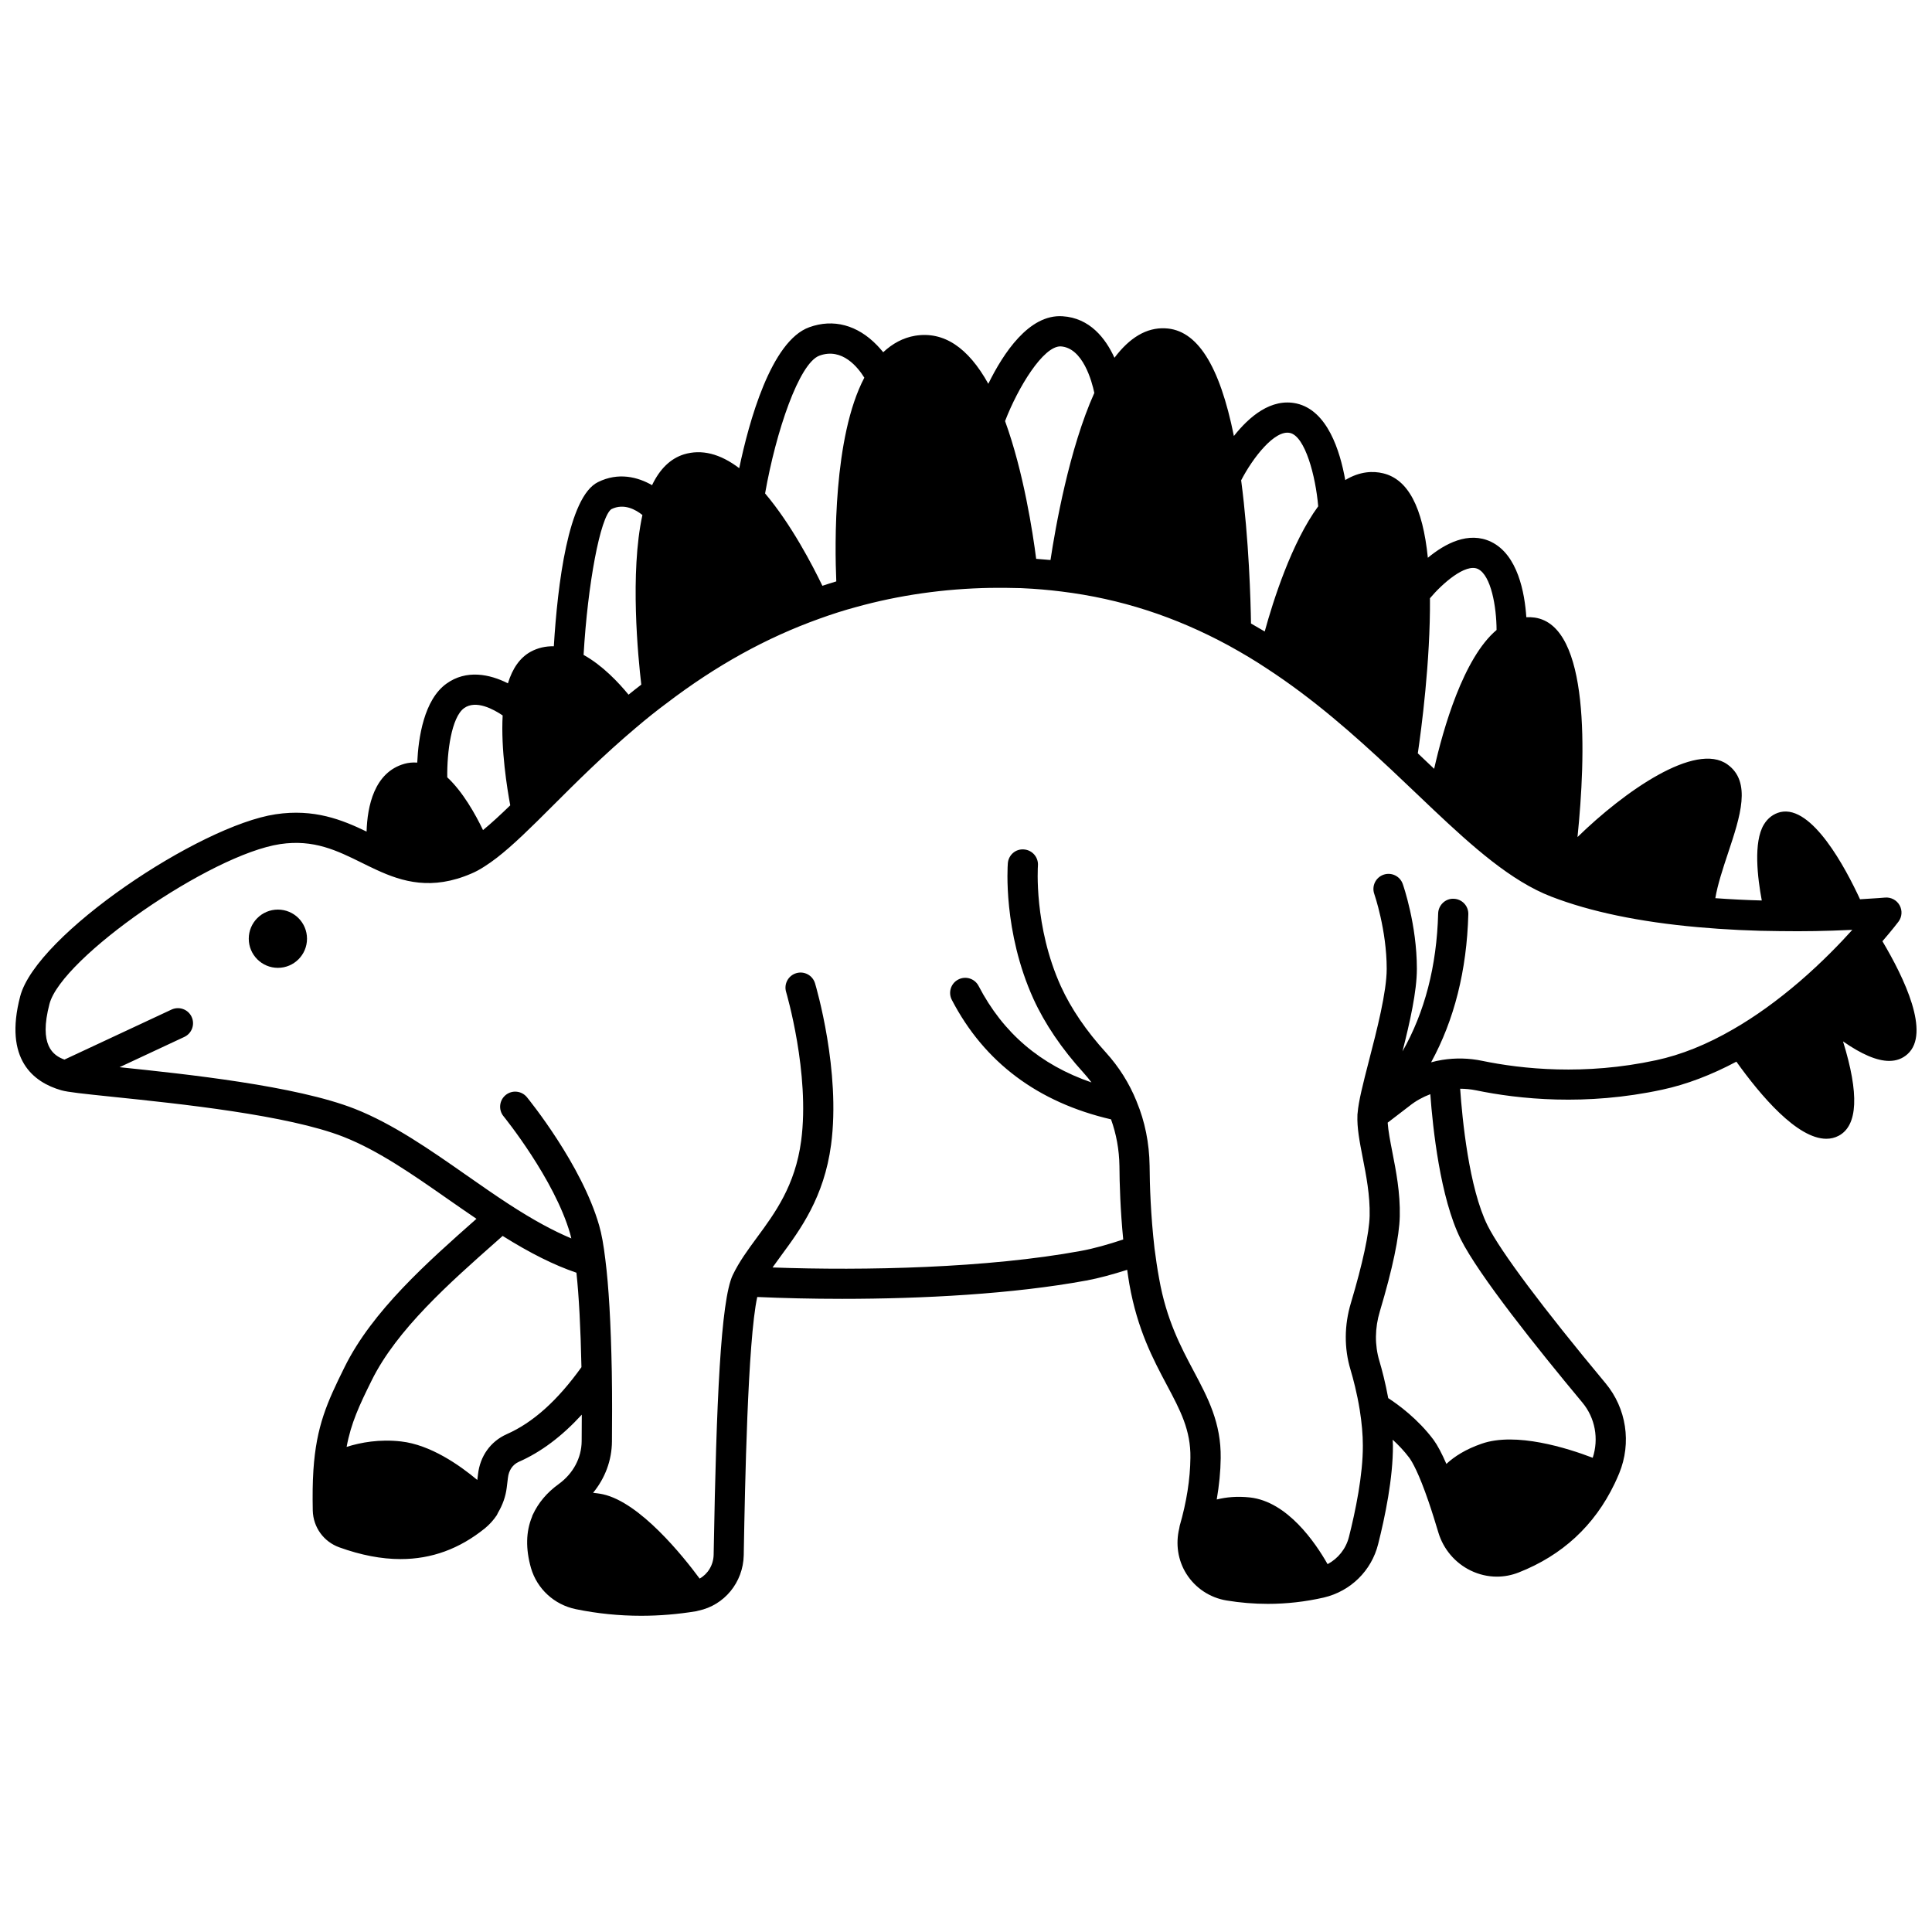 <?xml version="1.0" encoding="UTF-8"?>
<!-- Uploaded to: ICON Repo, www.svgrepo.com, Generator: ICON Repo Mixer Tools -->
<svg width="800px" height="800px" version="1.1" viewBox="144 144 512 512" xmlns="http://www.w3.org/2000/svg">
 <defs>
  <clipPath id="a">
   <path d="m148.09 227h503.81v346h-503.81z"/>
  </clipPath>
 </defs>
 <path d="m225.36 392.77c0 4.262-3.453 7.719-7.715 7.719-4.266 0-7.719-3.457-7.719-7.719s3.453-7.719 7.719-7.719c4.262 0 7.715 3.457 7.715 7.719"/>
 <g clip-path="url(#a)">
  <path d="m642.86 393.44c2.672-3.09 4.18-5.09 4.258-5.191 0.949-1.266 1.062-2.969 0.293-4.344-0.77-1.379-2.281-2.172-3.848-2.039-0.035 0.004-2.5 0.219-6.637 0.449-3.816-8.25-12.691-24.996-21.086-23.109-1.836 0.438-3.359 1.582-4.406 3.324-2.812 4.668-1.664 14.137-0.543 20.109-4.102-0.109-8.207-0.312-12.312-0.613 0.613-3.637 2.004-7.836 3.367-11.938 3.238-9.73 6.297-18.91-0.168-23.512-8.445-6.07-27.293 7.125-39.723 19.254 2.207-21.566 3.371-55.98-11.32-58.16-0.754-0.109-1.504-0.137-2.242-0.102-0.434-6.457-2.258-16.547-9.332-19.98-5.984-2.871-12.227 0.465-16.766 4.227-1.355-13.383-5.238-20.801-11.863-22.387-2.617-0.633-6.137-0.562-10.027 1.793-1.391-7.84-4.758-18.434-12.879-20.285-6.758-1.508-12.59 3.488-16.633 8.609-3.797-18.816-9.789-28.199-18.227-28.539-4.875-0.238-9.383 2.434-13.422 7.809-2.344-5.133-6.516-10.57-13.789-11.008-8.852-0.559-15.676 9.809-19.641 17.902-5.344-9.633-11.828-13.969-19.402-12.734-3.188 0.535-5.988 2.066-8.449 4.367-0.652-0.793-1.25-1.441-1.633-1.836-5.207-5.394-11.59-7.094-17.957-4.789-10.168 3.644-16.031 25.219-18.57 37.355-5.055-3.84-9.969-5.086-14.664-3.66-3.57 1.121-6.391 3.871-8.438 8.164-3.793-2.184-8.934-3.488-14.324-0.816-7.906 3.871-10.711 27.195-11.707 43.504-2.164-0.035-4.227 0.41-6.16 1.465-2.801 1.559-4.773 4.336-6.008 8.359-4.812-2.441-11.027-3.719-16.301 0.094-5.934 4.277-7.426 14.238-7.731 20.914-1.301-0.102-2.445 0.055-3.363 0.312-8.074 2.25-9.863 11.34-10.059 17.969-6.473-3.125-13.895-6.117-24.09-4.59-20.242 3.027-63.426 31.898-67.707 48.25-4.379 16.738 3.504 22.773 10.887 24.895 1.715 0.492 5.699 0.914 13.828 1.758 17.285 1.793 46.219 4.785 60.988 10.59 9.27 3.656 18.312 9.973 27.883 16.66 2.43 1.699 4.875 3.387 7.332 5.055-12.953 11.449-27.629 24.426-34.969 39.332-4.606 9.293-7.469 15.586-8.246 27.266v0.023c-0.008 0.105-0.016 0.199-0.016 0.305-0.188 2.93-0.234 6.234-0.152 10.414 0.129 4.414 2.891 8.234 7.039 9.727 5.754 2.074 11.156 3.109 16.246 3.109 8.207 0 15.594-2.707 22.336-8.152 1.227-1.012 2.281-2.18 3.148-3.481 0.098-0.148 0.145-0.324 0.234-0.477 0.035-0.074 0.074-0.141 0.109-0.215 1.176-1.988 2-4.219 2.285-6.578l0.324-2.637c0.227-1.996 1.258-3.5 2.875-4.231 5.898-2.594 11.418-6.75 16.699-12.508-0.004 2.508-0.02 4.898-0.035 7.023-0.031 4.449-2.254 8.602-6.098 11.383-3.094 2.231-5.398 4.969-6.852 8.121-0.012 0.027-0.039 0.043-0.051 0.07-0.043 0.102-0.062 0.215-0.105 0.316-0.023 0.066-0.047 0.129-0.062 0.195-1.594 3.871-1.715 8.398-0.266 13.523 1.617 5.551 6.164 9.734 11.875 10.918 5.688 1.168 11.477 1.754 17.32 1.754 4.844 0 9.723-0.402 14.613-1.207 0.133-0.023 0.258-0.074 0.387-0.102 0.062-0.016 0.133-0.027 0.195-0.051 6.824-1.418 11.84-7.465 11.996-14.68l0.027-1.672c0.285-15.719 1.008-55.301 3.555-66.77 6.894 0.309 14.484 0.492 22.484 0.492 21.359 0 45.32-1.281 64.715-4.852 3.383-0.621 7.055-1.641 10.836-2.84 0.195 1.273 0.348 2.539 0.578 3.801 2.133 12.059 6.285 19.875 9.953 26.773 3.539 6.656 6.332 11.914 6.223 19.234-0.062 5.699-1.02 11.77-2.84 18.039-0.043 0.148-0.043 0.305-0.078 0.453-0.012 0.066-0.027 0.137-0.035 0.203-1.012 4.125-0.371 8.48 1.891 12.074 2.375 3.762 6.258 6.336 10.652 7.051 3.641 0.602 7.285 0.898 10.93 0.898 4.969 0 9.926-0.559 14.832-1.676 7.117-1.676 12.633-7.102 14.398-14.148 1.816-7.168 3.965-17.527 3.918-26.176 0-0.477-0.055-1.012-0.066-1.504 1.488 1.363 3.023 2.949 4.398 4.781 0.793 1.082 2.512 4.039 5.125 11.656 0.945 2.75 1.809 5.582 2.59 8.168 1.32 4.394 4.43 8.062 8.547 10.062 2.223 1.078 4.586 1.621 6.957 1.621 1.953 0 3.906-0.367 5.785-1.109 11.535-4.531 20.07-12.426 25.383-23.477 0.43-0.902 0.859-1.852 1.25-2.805 3.309-8.074 1.914-17.219-3.629-23.871-16.68-20.031-27.781-34.871-31.246-41.77-4.965-9.98-6.727-28.336-7.277-36.27 1.398 0.012 2.793 0.133 4.164 0.414 11.336 2.348 29.113 4.223 49.398-0.164 6.445-1.379 13.043-3.914 19.641-7.422 6.434 9.008 16.113 20.434 23.836 20.434 1.145 0 2.242-0.25 3.277-0.797 5.098-2.711 5.445-11.133 1.148-25.008 4.891 3.41 8.988 5.172 12.227 5.172 1.914 0 3.539-0.602 4.863-1.801 6.164-5.535-0.855-20.172-6.652-29.918zm-107.18-98.648c3.481 1.688 4.906 10.051 4.926 16.16-8.82 7.438-14.148 26.203-16.543 36.789-1.414-1.352-2.867-2.723-4.328-4.102 0.895-6.078 3.352-24.383 3.219-41.098 3.262-3.898 9.445-9.328 12.727-7.75zm-49.812-36.055c4.008 0.91 6.793 11.434 7.469 19.438-7.039 9.602-11.934 25.02-14.172 33.176-1.145-0.688-2.367-1.395-3.637-2.117-0.09-5.914-0.527-22.109-2.609-37.949 3.059-5.918 8.883-13.461 12.949-12.547zm-60.781-22.941c5.891 0.355 8.277 9.281 8.922 12.328-6.66 14.797-10.32 35.703-11.617 44.285-1.27-0.125-2.531-0.223-3.797-0.312-0.879-6.875-3.328-22.992-8.242-36.508 3.402-8.852 10.109-19.914 14.734-19.793zm-63.902 2.445c6.027-2.191 10.219 3.176 11.871 5.852-8.266 15.676-7.844 44.383-7.43 53.984-1.203 0.359-2.434 0.746-3.684 1.164-2.609-5.426-8.262-16.297-15.184-24.477 2.875-16.41 9.023-34.582 14.426-36.523zm-55.172 40.695c3.359-1.668 6.508 0.16 8.234 1.547-3.352 15.301-1.141 37.82-0.297 44.949-1.098 0.84-2.223 1.723-3.379 2.664-2.625-3.211-6.914-7.773-11.914-10.539 1.09-18.848 4.43-36.559 7.356-38.621zm-39.023 52.727c3.144-2.266 7.832 0.316 10.219 1.938-0.488 9.047 1.184 19.383 2.012 23.82-2.656 2.574-5.043 4.777-7.215 6.559-2.016-4.195-5.34-10.137-9.477-13.984-0.098-6.707 1.117-15.918 4.461-18.332zm11.254 192.43c-4.258 1.918-7.019 5.793-7.566 10.594l-0.188 1.52c-4.742-3.973-12.426-9.328-20.188-10.207-5.715-0.656-10.672 0.25-14.445 1.441 1.168-6.316 3.367-11.008 6.621-17.574 6.652-13.508 20.707-25.934 33.113-36.898l1.617-1.434c7.367 4.606 13.59 7.719 19.555 9.75 0.664 6.254 1.102 14.504 1.328 25.031-6.359 8.863-12.848 14.699-19.848 17.777zm285.11-8.391c3.394 4.078 4.379 9.586 2.734 14.625-6.699-2.562-20.363-6.902-29.441-3.727-4.266 1.473-7.242 3.402-9.34 5.352-1.184-2.727-2.324-4.898-3.391-6.367-4.172-5.574-9.398-9.367-12.023-11.07-0.746-4.066-1.66-7.551-2.344-9.848-1.254-4.168-1.215-8.707 0.125-13.137 3.371-11.301 5.152-19.77 5.281-25.172 0.145-6.258-0.984-12.008-1.977-17.082-0.574-2.953-1.082-5.578-1.23-7.762 2.074-1.57 4.031-3.07 5.789-4.438 1.652-1.328 3.523-2.348 5.512-3.106 0.648 8.875 2.598 27.457 8.051 38.414 4.785 9.539 20.18 28.824 32.254 43.316zm19.504-90.727c-18.926 4.086-35.512 2.34-46.09 0.152-3.496-0.727-7.078-0.805-10.605-0.238-0.984 0.148-1.949 0.387-2.906 0.637 6.125-11.211 9.457-24.32 9.863-39.242 0.059-2.207-1.68-4.047-3.891-4.102-2.168-0.105-4.043 1.68-4.102 3.891-0.375 14.035-3.59 26.238-9.453 36.555 1.965-7.769 3.812-15.891 3.812-21.891 0-11.707-3.59-22.047-3.746-22.484-0.734-2.082-3.012-3.172-5.094-2.445-2.082 0.73-3.18 3.012-2.449 5.094 0.031 0.094 3.293 9.535 3.293 19.832 0 6.164-2.613 16.281-4.715 24.41-1.551 6.008-2.762 10.758-2.992 13.816-0.004 0.031-0.008 0.062-0.012 0.098-0.008 0.094-0.031 0.219-0.035 0.312 0 0.027 0.004 0.055 0 0.078v0.066c-0.145 3.359 0.57 7.047 1.402 11.309 0.914 4.672 1.953 9.969 1.832 15.355-0.117 4.617-1.828 12.598-4.949 23.059-1.793 5.93-1.832 12.07-0.125 17.734 0.715 2.398 1.723 6.199 2.445 10.645 0.547 3.426 0.828 6.606 0.828 9.465 0.039 7.828-1.98 17.477-3.68 24.203-0.789 3.16-2.875 5.742-5.664 7.234-3.234-5.699-10.645-16.586-20.586-17.68-3.441-0.367-6.336-0.07-8.793 0.543 0.641-3.738 1.012-7.402 1.051-10.945 0.137-9.363-3.406-16.031-7.16-23.09-3.387-6.375-7.231-13.602-9.145-24.445-0.508-2.727-0.895-5.453-1.238-8.082-1.012-8.84-1.266-16.758-1.297-21.879-0.09-6.039-1.25-11.754-3.41-16.945-0.023-0.066-0.043-0.137-0.07-0.199-0.004-0.004-0.004-0.012-0.008-0.016-1.914-4.719-4.629-9.031-8.066-12.824-5.246-5.769-9.27-11.68-11.953-17.559-7.211-15.906-6.102-31.832-6.09-31.992 0.168-2.199-1.48-4.125-3.68-4.293-2.223-0.211-4.125 1.473-4.297 3.672-0.055 0.727-1.309 18.066 6.785 35.926 3.031 6.637 7.512 13.242 13.312 19.625 0.734 0.812 1.422 1.656 2.078 2.523-13.531-4.66-23.41-13.043-29.922-25.57-1.012-1.961-3.434-2.727-5.391-1.703-1.961 1.016-2.723 3.43-1.703 5.391 8.605 16.562 22.832 27.168 42.191 31.664 1.387 3.863 2.164 8.016 2.227 12.387 0.027 4.644 0.234 11.562 1.004 19.449-3.957 1.316-7.754 2.394-11.207 3.027-24.742 4.559-57.219 5.277-81.727 4.387 0.727-1.031 1.488-2.078 2.312-3.195 5.059-6.871 11.352-15.418 13.199-29.324 2.602-19.578-3.973-41.848-4.25-42.785-0.637-2.117-2.863-3.32-4.981-2.684-2.117 0.633-3.32 2.863-2.684 4.981 0.062 0.215 6.359 21.582 3.988 39.434-1.578 11.871-6.961 19.184-11.715 25.633-2.422 3.293-4.707 6.402-6.379 9.879-0.004 0.012-0.012 0.023-0.02 0.035-0.004 0.012-0.012 0.023-0.02 0.035-3.207 6.84-4.332 33.914-5.027 72.457l-0.031 1.66c-0.059 2.727-1.531 5.106-3.711 6.324-4.41-5.961-15.781-20.148-25.609-22.336-0.941-0.207-1.773-0.289-2.629-0.395 3.172-3.867 4.965-8.602 4.996-13.621 0.039-5.152 0.078-11.621-0.039-18.469-0.25-12.977-0.816-22.707-1.707-29.707-0.469-3.93-0.992-6.824-1.648-9.07-4.609-16.082-18.555-33.258-19.145-33.98-1.398-1.707-3.914-1.965-5.625-0.566-1.711 1.398-1.965 3.914-0.566 5.625 0.137 0.164 13.496 16.641 17.656 31.141 0.109 0.371 0.211 0.797 0.312 1.23-4.894-2.055-10.152-4.922-16.41-8.98-3.852-2.504-7.664-5.168-11.453-7.816-9.531-6.664-19.383-13.551-29.535-17.547-15.574-6.117-44.562-9.188-62.332-11.031l17.172-8.023c2-0.938 2.863-3.316 1.93-5.32-0.934-2-3.309-2.852-5.32-1.93l-28.383 13.258c-3.043-1.102-6.828-3.816-3.969-14.742 3.215-12.281 42.648-39.598 61.152-42.367 8.906-1.32 15.059 1.715 21.582 4.934 1.328 0.656 2.641 1.305 3.941 1.898 6.867 3.176 14.672 5.492 25.129 0.98 1.141-0.477 2.336-1.125 3.602-1.957 4.082-2.59 8.492-6.641 13.863-11.93l3.812-3.793c6.414-6.406 13.68-13.664 22.32-20.957 2.938-2.496 5.59-4.609 8.152-6.508 13.172-10.039 26.426-17.367 40.531-22.414 3.41-1.234 6.559-2.234 9.664-3.066 11.367-3.16 23.367-4.875 35.652-5.09 2.863-0.035 5.648 0 8.336 0.074 0.023 0 0.051 0.004 0.078 0.008 0.031 0 0.059 0.02 0.094 0.02 0.012 0 0.023-0.008 0.035-0.008 3.363 0.152 6.809 0.441 10.27 0.875 15.582 1.918 30.082 6.609 44.309 14.328 3.805 2.098 7.019 4.031 9.875 5.93 12.559 8.148 23.395 17.793 33.234 26.992 2.188 2.051 4.324 4.086 6.414 6.082l4.656 4.426c10.422 9.836 20.66 19.008 31.297 23.098 10.32 3.992 23.375 6.711 38.797 8.09 7.195 0.648 14.77 1.012 21.875 1.051 0.039 0 0.074 0.02 0.117 0.02 0.035 0 0.062-0.02 0.098-0.02 5.91 0.09 12.062-0.012 18.258-0.312 0.09 0.004 0.172-0.008 0.262-0.008 0.031 0 0.062 0 0.098-0.004 0.09-0.004 0.18-0.008 0.27-0.012-3.066 3.406-7.961 8.527-14.016 13.738-5.914 5.066-11.777 9.281-17.449 12.543-6.977 4.07-13.887 6.848-20.562 8.277z"/>
 </g>
</svg>